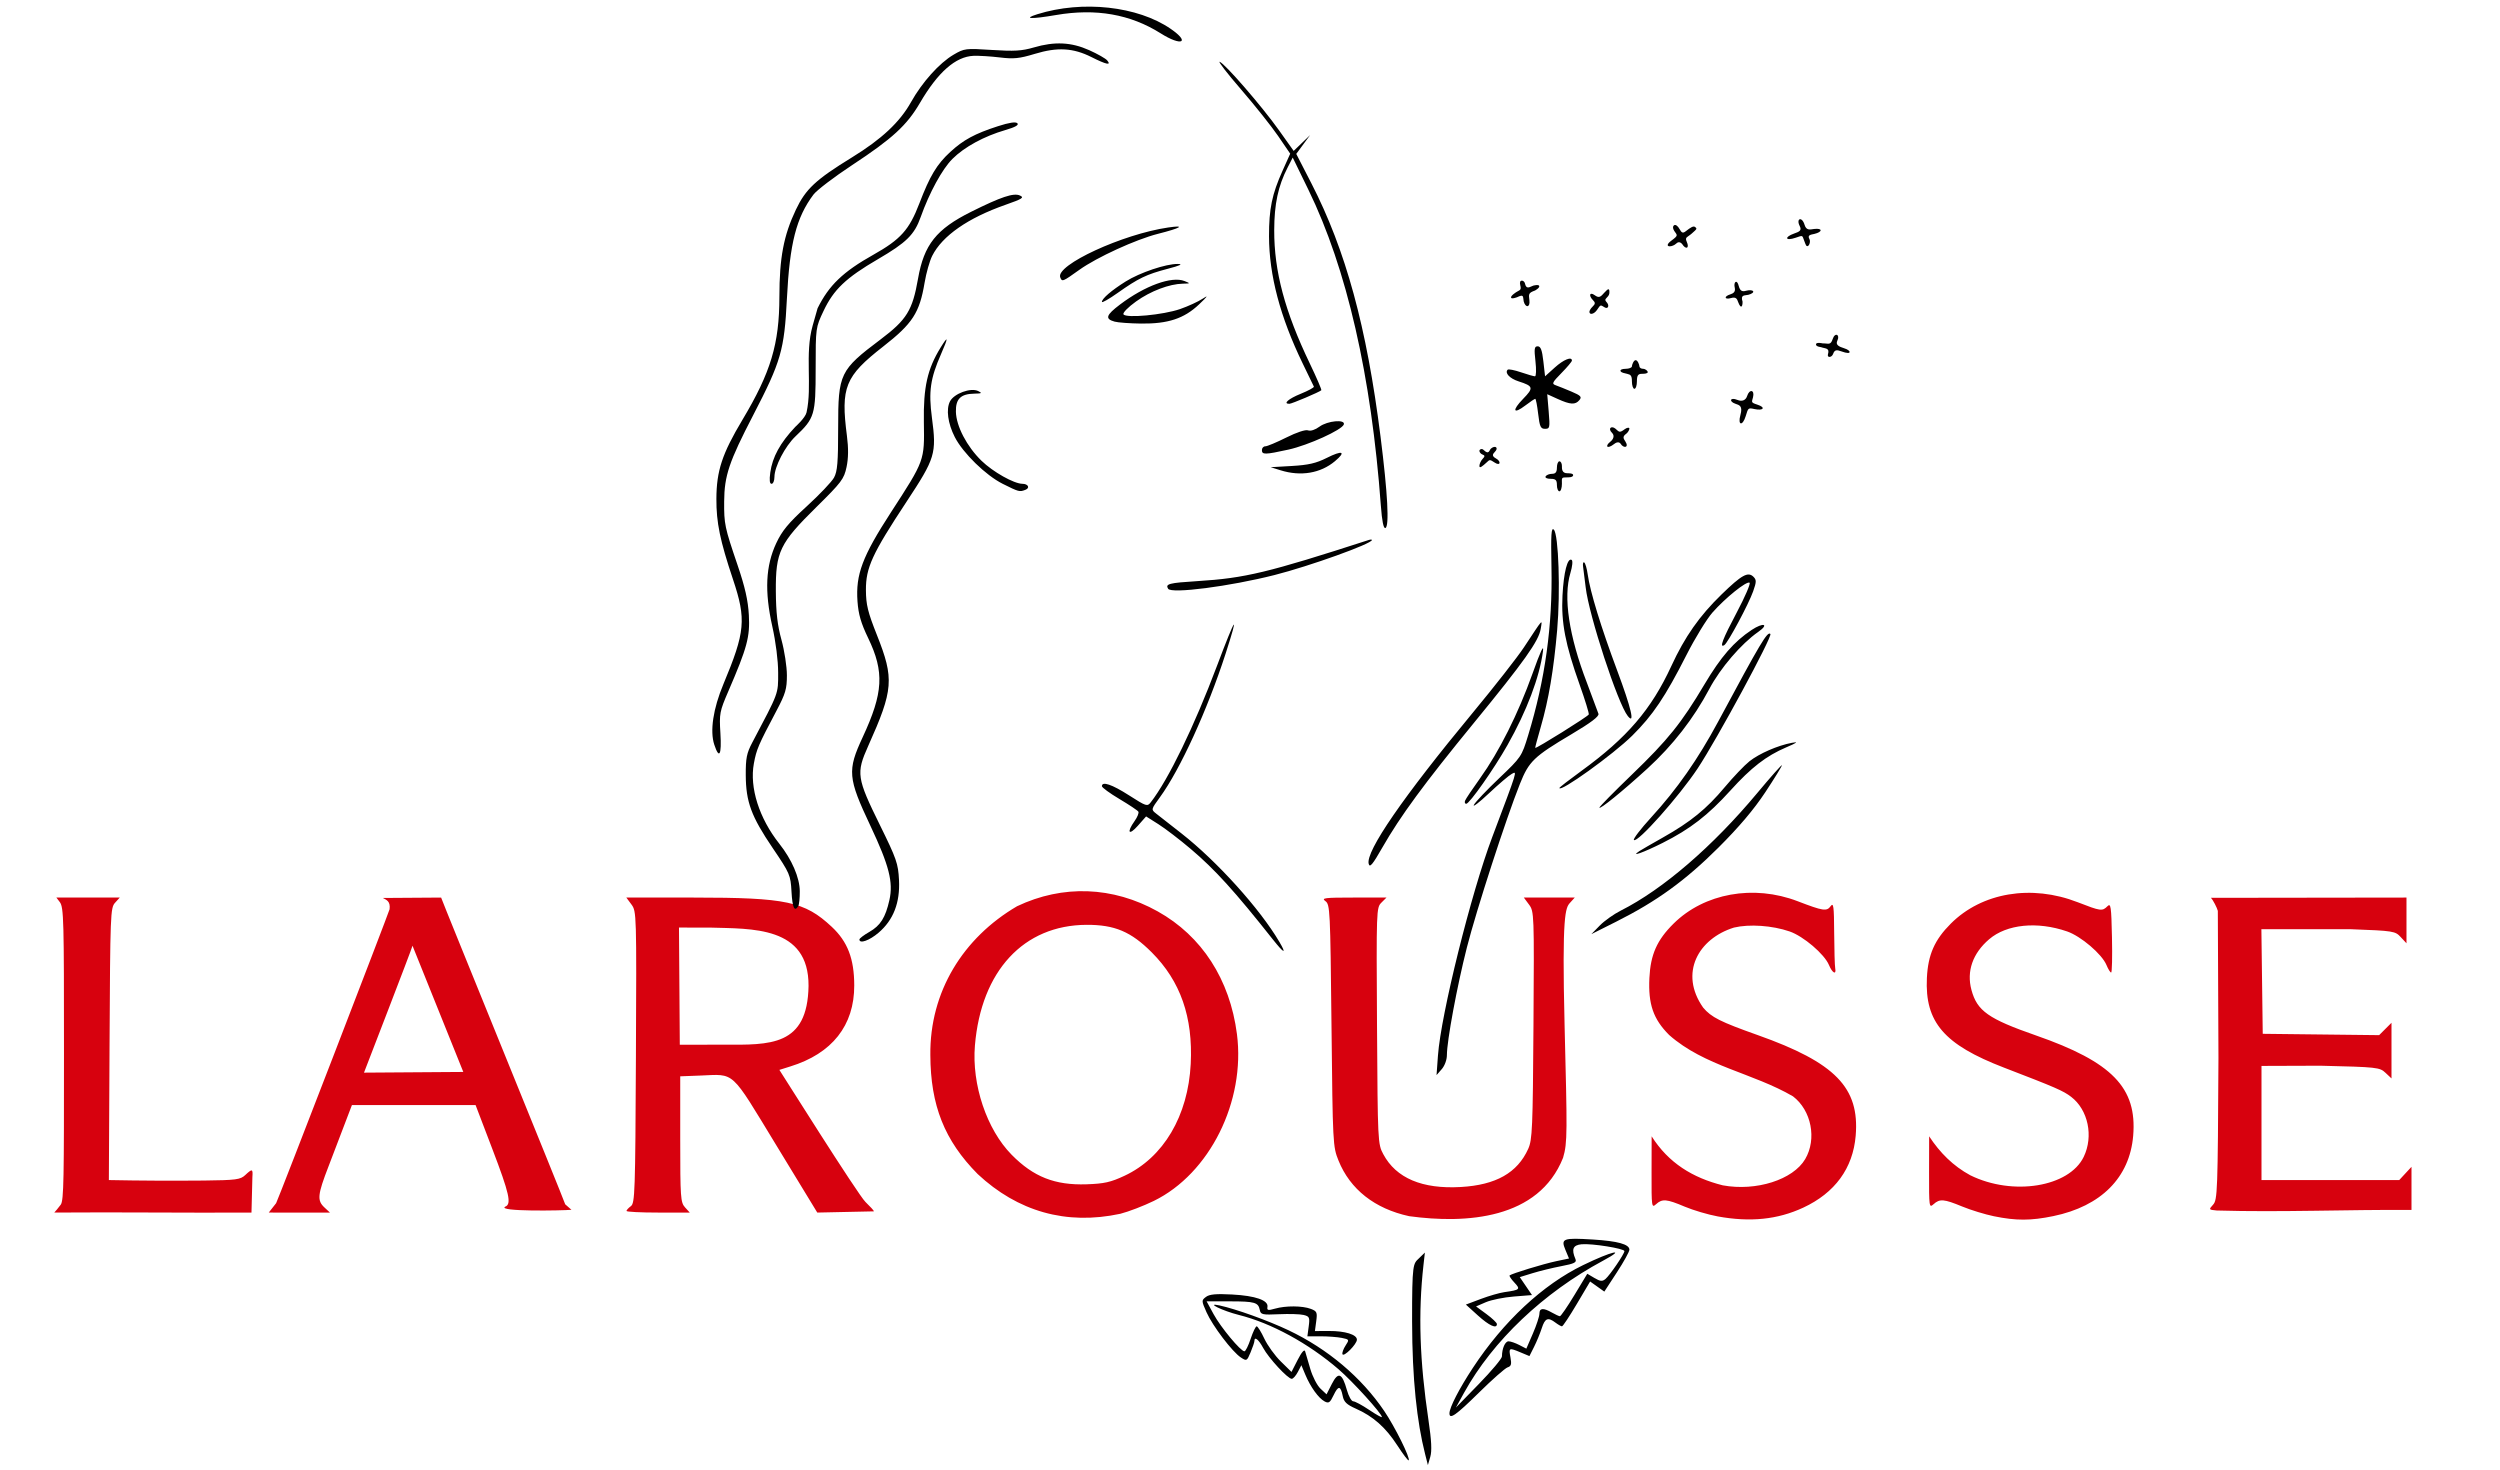 <svg xmlns="http://www.w3.org/2000/svg" viewBox="0 0 1000 588"><path fill="#d7010e" d="M563.653 486.471c-13.756-2.983-23.615-10.745-28.25-22.243-2.26-5.606-2.307-6.516-2.804-54.033-.485-46.378-.584-48.389-2.447-49.75-1.712-1.251-.384-1.418 11.25-1.418h13.191l-2.037 2.037c-2 2-2.032 2.89-1.75 49.25.283 46.593.316 47.267 2.508 51.366 5.127 9.588 15.567 14.008 30.999 13.125 14.07-.805 22.652-5.665 26.979-15.278 1.634-3.629 1.828-8.217 2.099-49.439.293-44.676.263-45.487-1.78-48.25l-2.078-2.811h20.37L628 361.131c-1.808 1.996-3.257 4.501-2.171 48.75 1.054 42.986 1.205 47.163-.604 53.231-9.771 24.615-38.787 26.48-61.571 23.359zm123.441.094c-3.85-.705-9.799-2.464-13.22-3.91-7.266-3.071-8.974-3.216-11.451-.973-1.764 1.596-1.828 1.143-1.797-12.75l.032-14.405c6.748 10.666 16.395 16.577 28.437 19.606 13.365 2.466 28.151-2.241 32.992-10.503 4.707-8.032 2.479-19.473-4.887-25.091-16.01-9.345-35.394-12.042-49.538-24.541-6.343-6.343-8.408-12.296-7.904-22.789.45-9.379 3.037-15.203 9.666-21.761 12.308-12.176 32.029-15.729 49.671-8.949 10.172 3.909 11.591 4.123 13.156 1.983 1.153-1.576 1.355-.069 1.42 10.604.042 6.843.227 13.229.412 14.191.547 2.856-1.145 1.992-2.499-1.276-1.801-4.348-10.208-11.517-15.745-13.425-6.914-2.384-16.101-3.022-22.252-1.547-14.248 4.43-22.013 18.211-12.34 31.997 3.266 3.882 6.851 5.688 21.848 11.011 31.055 11.022 40.793 21.03 39.18 40.267-1.089 12.991-8.297 22.864-21 28.765-10.238 4.756-21.185 5.875-34.18 3.497zm110.5-.059c-3.575-.733-9.303-2.491-12.73-3.906-7.301-3.015-8.975-3.149-11.441-.918-1.764 1.596-1.828 1.143-1.797-12.75l.032-14.405c4.31 6.553 9.563 11.851 16.477 15.594 16.994 8.366 39.504 4.709 45.35-7.368 3.993-8.248 1.774-18.83-5.037-24.025-3.177-2.423-6.183-3.73-26.853-11.676-23.956-9.209-31.684-18.191-30.837-35.843.447-9.316 3.051-15.238 9.566-21.754 12.447-12.447 32.228-15.78 50.771-8.555 9.187 3.58 9.818 3.665 11.876 1.608 1.358-1.358 1.551-.037 1.821 12.502.167 7.711.02 14.019-.326 14.018s-1.193-1.363-1.882-3.028c-1.801-4.348-10.208-11.517-15.745-13.425-11.94-4.117-24.147-2.891-31.182 3.131-6.579 5.632-9.086 12.806-7.078 20.261 2.264 8.409 6.747 11.574 25.783 18.206 30.528 10.635 40.522 20.942 38.913 40.131-1.4 16.701-12.823 28.194-31.947 32.144-9.019 1.863-14.867 1.877-23.733.059zm-406.518-16.88c-13.272-13.406-18.866-27.466-18.936-47.599-.288-25.295 13.086-46.889 34.684-59.532 18.309-8.695 38.31-7.961 56.27 2.066 17.64 9.847 28.863 27.226 31.681 49.056 3.479 26.948-10.917 55.844-33.255 66.753-4.084 1.995-10.108 4.308-13.386 5.142-21.705 4.683-41.074-.959-57.058-15.886zm58.736.68c15.586-7.293 25.438-23.955 26.479-44.779.935-18.694-4.1-33.078-15.609-44.591-8.276-8.28-14.819-11.044-26.039-11.002-25.191.094-42.183 18.449-44.674 48.26-1.307 15.647 4.711 33.572 14.67 43.689 8.735 8.874 17.321 12.266 29.971 11.839 7.08-.239 9.645-.815 15.201-3.415zM21.707 485.024c.247-.183 1.784-2.083 2.591-3.151 1.252-1.655 1.296-10.837 1.296-60.708 0-53.013-.073-58.164-1.655-60.309l-1.397-1.842c.182-.031 3.292.013 12.552.013h12.81L46 361.131c-1.817 2.007-1.918 4.623-2.18 56.5l-.275 54.396c12.656.258 25.314.301 37.972.193 12.941-.151 14.643-.375 16.564-2.181 2.798-2.628 3.118-2.546 2.877.738l-.364 14.25c-26.295.162-52.593-.218-78.887-.003zm88.739-3.747c.723-1.174 45.112-116.28 45.386-117.576.425-3.318-1.378-3.757-2.677-4.513l23.294-.161c.593 1.914 49.038 120.633 49.633 122.696l2.498 2.196c-3.68.341-30.063.794-26.48-1.256 2.603-.999 1.668-5.17-5.187-23.13l-6.681-17.506H140.77l-9.329 24.443c-4.439 11.476-4.664 13.717-1.657 16.518l2.189 2.039H107.5l2.946-3.75zm74.872-52.5c-.108-.317-20.105-49.897-20.316-50.49-.109.914-19.292 50.428-19.407 50.773.134-.011 39.503-.274 39.723-.283zm65.277 55.61c0-.352.787-1.215 1.75-1.919 1.626-1.189 1.769-5.395 2.024-59.582.27-57.462.244-58.343-1.78-61.081l-2.054-2.778h26.942c37.048 0 44.381 1.553 55.228 11.7 6.353 5.942 8.972 12.768 8.995 23.444.035 16.012-8.839 27.248-25.606 32.42l-4.344 1.367c.165.169 31.428 49.943 34.441 52.833 1.871 1.795 3.402 3.482 3.402 3.75l-22.678.487-16.411-26.953c-18.546-30.459-16.288-28.391-30.411-27.852l-8 .305v25.146c0 23.326.138 25.299 1.905 27.25l1.905 2.104H263.25c-6.96 0-12.655-.288-12.655-.64zm72.823-90.025c.146-24.069-22.822-22.807-39.573-23.329l-12.25-.006.325 46.869 17.498-.022c18.615.069 33.619.716 34-23.512zm563.335 89.845c-3.293-.316-3.315-.35-1.5-2.354 1.736-1.917 1.858-5.292 2.13-58.68l-.251-58.826c-.297-1.199-1.897-4.349-2.76-5.212l78.223-.108v18.292l-2.299-2.481c-2.226-2.402-2.858-2.502-19.75-3.143l-35.99-.018.54 41.85 46.554.537 2.473-2.473 2.473-2.473v22.258l-2.405-2.26c-2.317-2.177-3.268-2.281-26-2.827l-23.595.083v45.655h55.096l4.904-5.292v17.245c-25.938-.179-51.907.988-77.841.227z"/><path d="M570.018 581.528c-3.215-12.715-5.142-29.645-5.179-52.911-.037-23.591.435-23.045 2.767-25.311l2.344-2.278-.561 5c-2.16 19.269-1.543 38.239 2.024 62.198 1.185 7.961 1.389 12.152.704 14.5l-.963 3.303-1.138-4.5zm-11.127-3.416c-4.632-7.162-9.65-11.6-16.588-14.669-3.632-1.606-4.743-2.674-5.209-5-.846-4.233-1.771-4.318-3.669-.338-1.426 2.99-1.943 3.344-3.595 2.459-2.419-1.294-5.644-5.776-7.702-10.7l-1.579-3.78-1.426 2.722c-.784 1.497-1.878 2.721-2.431 2.721-1.569 0-9.229-8.281-11.416-12.342-1.851-3.437-3.515-4.753-3.515-2.78 0 .483-.683 2.513-1.518 4.511-1.472 3.524-1.59 3.587-3.882 2.084-3.445-2.257-11.357-12.67-13.766-18.117-2.027-4.583-2.033-4.739-.207-6.122 1.404-1.063 4.024-1.304 10.455-.962 9.365.499 14.584 2.328 14.138 4.956-.238 1.405.203 1.51 2.993.71 4.302-1.234 10.984-1.194 14.35.085 2.441.928 2.644 1.392 2.167 4.947l-.526 3.923 5.648-.023c6.448-.026 11.148 1.436 11.148 3.467 0 1.798-5.336 7.154-5.785 5.807-.188-.563.375-2.118 1.251-3.454 1.557-2.376 1.522-2.444-1.562-3.061-1.735-.347-5.53-.631-8.434-.631h-5.28l.53-3.95c.481-3.589.298-4.008-2.005-4.586-1.394-.35-5.824-.485-9.844-.3-6.65.306-7.345.156-7.706-1.664-.611-3.078-1.953-3.468-11.978-3.485l-9.312-.015 2.812 5.169c2.858 5.253 10.817 14.831 12.325 14.831.455 0 1.574-2.25 2.488-5s1.998-5 2.409-5 1.787 2.216 3.056 4.925 4.233 6.816 6.588 9.126l4.281 4.201 2.5-4.876c1.566-3.055 2.67-4.316 2.955-3.376l2.078 7.071c.893 3.064 2.717 6.599 4.054 7.855l2.432 2.284 2.132-4.179c2.551-5 4.104-4.359 6.021 2.488.69 2.465 1.826 4.481 2.524 4.481s3.565 1.545 6.37 3.432 5.101 3.176 5.101 2.863c0-1.36-11.701-14.253-17.335-19.101-12.097-10.41-26.906-18.481-39.877-21.735-6.57-1.648-13.553-5.07-7.788-3.817 6.653 1.447 19.412 6.037 27.643 9.946 15.663 7.438 29.129 18.794 38.27 32.274 4.306 6.35 10.571 18.987 9.796 19.762-.225.225-2.286-2.493-4.58-6.04zm20.893-12.834c.041-2.333 3.924-9.86 9.321-18.069 12.282-18.681 27.972-33.309 44.157-41.17 11.6-5.634 17.686-6.989 7.988-1.779-23.886 12.833-44.133 32.055-55.58 52.767l-3.316 6 9.204-9.449c5.062-5.197 9.21-10.147 9.218-11 .028-3.218 1.271-6.052 2.653-6.052.788 0 2.709.66 4.268 1.466l2.835 1.466 2.616-6.032c1.439-3.317 2.616-6.902 2.616-7.966 0-2.275 1.545-2.409 5-.434 1.375.786 2.807 1.445 3.183 1.465s2.997-3.795 5.825-8.477l5.142-8.512 2.86 1.689c2.344 1.385 3.137 1.459 4.396.414 1.749-1.452 7.595-10.041 7.595-11.16 0-1.037-13.082-3.129-17.139-2.741-3.459.331-4.135 1.974-2.443 5.931.565 1.322-.438 1.825-5.615 2.815-3.467.663-8.633 1.923-11.481 2.8l-5.178 1.595 2.446 3.59 2.446 3.59-7.268.579c-3.998.318-9.032 1.34-11.188 2.27l-3.92 1.691 4.17 3.067c2.293 1.687 4.17 3.478 4.17 3.98 0 2.055-3.083.663-7.611-3.437l-4.805-4.35 5.958-2.242c3.277-1.233 7.533-2.464 9.458-2.735 6.268-.883 6.527-1.133 3.979-3.845-1.276-1.359-2.131-2.636-1.9-2.838.841-.736 13.551-4.621 18.592-5.683l5.171-1.089-1.444-3.457c-1.892-4.528-1.003-4.864 10.942-4.136 9.995.609 14.66 1.905 14.66 4.072 0 .768-2.257 4.855-5.017 9.081l-5.017 7.685-2.84-2.022-2.84-2.022-5.307 8.966c-2.919 4.931-5.598 8.966-5.952 8.966s-1.519-.661-2.586-1.468c-3.032-2.293-4.191-1.826-5.499 2.218-.667 2.063-2.05 5.416-3.073 7.451l-1.86 3.701-3.473-1.451c-4.734-1.978-4.848-1.923-4.117 1.972.516 2.752.293 3.534-1.139 3.988-.979.311-6.124 4.846-11.433 10.077-9.278 9.143-11.873 10.956-11.826 8.262zm-4.597-143.105c1.183-16.39 13.231-64.851 21.724-87.382 10.309-27.348 10.024-26.425 7.793-25.231-1.115.597-5.229 4.097-9.142 7.777s-6.617 5.753-6.009 4.605 5.148-5.935 10.09-10.638c8.85-8.422 9.026-8.682 11.622-17.195 6.815-22.344 9.79-43.822 9.32-67.298-.263-13.134-.082-15.974.949-14.941 1.903 1.907 2.663 24.865 1.33 40.158-1.39 15.944-3.407 27.869-6.553 38.728-1.316 4.545-2.316 8.326-2.222 8.404.415.34 21.166-12.617 21.418-13.373.155-.464-1.474-5.774-3.618-11.801-5.784-16.253-7.448-24.895-6.893-35.779.475-9.291 2.011-15.262 3.664-14.24.516.319.302 2.559-.498 5.219-2.915 9.684-.595 25.166 6.568 43.842l4.655 12.5c.302 1.04-3.023 3.554-10.845 8.198-14.993 8.902-16.971 10.808-20.562 19.802-5.606 14.043-17.411 50.456-21.234 65.5-3.939 15.501-7.985 37.296-7.985 43.015 0 1.875-.882 4.269-2.071 5.625l-2.071 2.361.567-7.855zm-66.05-46.395c-15.312-19.353-23.13-27.967-32.876-36.226-4.4-3.729-10.211-8.175-12.912-9.881l-4.912-3.101-3.296 3.729c-3.628 4.105-4.593 2.742-1.316-1.86 1.135-1.594 1.818-3.295 1.518-3.78s-3.703-2.758-7.563-5.051-7.018-4.599-7.018-5.125c0-2.082 3.988-.736 10.873 3.668 6.917 4.426 7.289 4.543 8.681 2.75 7.05-9.081 17.364-30.342 26.519-54.668 7.479-19.873 8.95-21.923 3.391-4.73-7.267 22.479-18.169 46.304-26.272 57.413-3.543 4.857-3.553 4.9-1.522 6.5l10.14 7.944c14.211 11.115 31.41 30.171 39.186 43.417 3.013 5.133 1.894 4.705-2.62-1zm-165.368 0c.004-.413 1.798-1.772 3.985-3.021 4.425-2.527 6.438-5.729 8.01-12.74 1.598-7.131-.11-13.81-7.585-29.663-9.048-19.187-9.306-22.14-3.103-35.483 8.261-17.771 8.718-26.092 2.178-39.668-2.858-5.932-3.888-9.478-4.258-14.651-.769-10.752 1.945-17.975 13.39-35.633 13.526-20.869 13.411-20.554 13.159-36.025-.228-14.004 1.401-21.278 6.691-29.865 3.118-5.061 3.172-4.22.169 2.626-4.283 9.765-5.024 14.936-3.639 25.399 1.907 14.407 1.377 16.157-10.193 33.7-13.71 20.786-16.255 26.327-16.205 35.276.033 5.865.748 8.784 4.407 18 6.947 17.495 6.605 21.843-3.498 44.368-4.878 10.877-4.598 12.769 4.685 31.622 6.645 13.495 7.308 15.401 7.639 21.974.458 9.067-2.226 16-8.16 21.08-3.682 3.152-7.69 4.566-7.67 2.707zm296.131-5.557c1.849-1.89 5.649-4.589 8.445-5.997 16.81-8.469 36.757-25.655 54.544-46.995 5.43-6.515 9.873-11.518 9.873-11.118s-3.002 5.27-6.671 10.822c-4.525 6.848-10.556 13.968-18.75 22.135-13.231 13.188-24.687 21.485-40.898 29.62l-9.903 4.97 3.361-3.436zm-323.302-13.584c-.375-6.641-.647-7.271-7.491-17.375-8.614-12.717-10.749-18.496-10.804-29.237-.035-6.769.366-8.772 2.6-13 10.726-20.298 10.359-19.309 10.358-27.93 0-4.814-.948-12.303-2.348-18.568-3.137-14.034-2.656-24.186 1.574-33.226 2.346-5.014 4.848-8.04 12.202-14.762 5.088-4.65 9.998-9.817 10.912-11.483 1.364-2.488 1.661-6.066 1.661-20.029 0-21.607.659-22.978 16.959-35.25 10.475-7.887 12.777-11.618 14.991-24.298 2.377-13.616 7.302-19.815 21.279-26.782 11.907-5.936 16.947-7.62 19.455-6.501 1.853.827 1.071 1.332-5.77 3.734-15.009 5.269-25.261 12.41-29.293 20.404-1.025 2.032-2.39 6.844-3.034 10.694-2.027 12.118-4.802 16.394-16.637 25.633-15.192 11.859-16.963 16.234-14.44 35.667.647 4.983.599 8.95-.153 12.5-1.011 4.777-1.994 6.081-12.058 16.002-14.696 14.487-16.328 17.878-16.223 33.699.057 8.525.639 13.546 2.25 19.41 1.195 4.35 2.174 10.739 2.174 14.196 0 5.438-.557 7.339-4.126 14.09-7.36 13.92-8.027 15.476-9.084 21.179-1.786 9.637 2.101 21.886 10.185 32.092 5.024 6.343 8.137 13.568 8.179 18.983.021 2.712-.256 5.408-.616 5.991-1.508 2.44-2.334.656-2.7-5.831zm230.876-11.103c-1.292-4.941 13.761-26.792 41.682-60.507 8.654-10.45 17.844-22.193 20.421-26.095 7.956-12.047 7.339-11.367 6.713-7.405-.763 4.834-6.588 13.031-26.805 37.72-19.757 24.127-29.387 37.236-36.513 49.708-3.956 6.922-5.061 8.245-5.497 6.578zm108.288-5.101c.825-.537 5.042-2.973 9.371-5.413 11.101-6.257 17.454-11.424 24.728-20.111 3.473-4.148 7.943-8.831 9.933-10.407 3.906-3.094 11.355-6.333 16.968-7.378 2.7-.503 2.175-.085-2.299 1.827-7.982 3.411-13.961 8.038-22.309 17.261-8.961 9.901-16.139 15.447-27.132 20.964-7.776 3.903-13.16 5.797-9.26 3.258zm-2.205-4.436c-.388-.393 2.723-4.46 6.913-9.039 10.364-11.324 18.715-23.264 26.792-38.307 17.045-31.744 19.721-36.236 20.889-35.068.928.928-21.306 42.044-29.067 53.754-7.453 11.245-24.18 30.025-25.528 28.661zm-13.795-12.967c0-.367 5.85-6.303 13-13.192 14.444-13.916 19.808-20.587 29.05-36.132 6.531-10.986 11.812-17.074 18.85-21.731 4.731-3.131 7.164-2.377 2.598.805-6.741 4.698-15.106 14.45-19.498 22.733-6.307 11.893-14.673 22.658-24.816 31.93-9.816 8.974-19.184 16.585-19.184 15.587zm-53.725-2.778c.269-.701 2.956-4.713 5.971-8.915 7.635-10.641 15.296-25.921 20.963-41.81 3.292-9.23 4.625-12.077 4.215-9-1.388 10.399-6.47 23.824-14.195 37.5-5.382 9.529-15.199 23.5-16.511 23.5-.512 0-.712-.574-.442-1.275zm37.725-5.073c0-.23 3.938-3.279 8.75-6.776 18.32-13.31 28.007-24.603 36.028-42 5.401-11.714 11.215-20.004 20.059-28.601 8.079-7.854 10.613-9.253 12.797-7.069 1.215 1.215 1.197 2.02-.134 5.793-1.814 5.141-10.124 20.65-11.531 21.52-2.1 1.298-.717-2.33 5.01-13.14 3.288-6.208 5.58-11.533 5.092-11.835-1.202-.743-9.693 6.083-14.841 11.932-2.307 2.621-6.966 10.223-10.353 16.894-8.541 16.821-13.494 24.192-21.739 32.356-7.639 7.564-29.138 23.003-29.138 20.925zm-338.049-17.301c-1.805-5.47-.463-14.385 3.648-24.225 8.735-20.908 9.191-25.883 3.843-41.868-5.213-15.581-6.691-22.746-6.652-32.257.045-11.196 2.289-18.002 10.423-31.609 11.349-18.987 14.759-30.34 14.776-49.194.014-15.62 1.699-24.521 6.597-34.844 3.925-8.272 7.921-12 22.415-20.912 11.918-7.328 19.149-14.095 23.636-22.118 4.451-7.959 11.349-15.644 17.031-18.974 4.296-2.518 4.78-2.577 15.347-1.892 8.858.574 12 .388 16.698-.99 8.404-2.465 15.031-2.142 22.214 1.081 3.325 1.492 6.556 3.329 7.182 4.083 1.76 2.121-.315 1.686-6.276-1.314-7.329-3.689-13.616-4.047-22.687-1.292-6.156 1.87-8.423 2.101-13.996 1.425-3.657-.443-8.386-.732-10.508-.643-7.172.303-14.238 6.516-21.443 18.852-5.232 8.959-11.013 14.261-27.086 24.841-7.212 4.748-14.187 10.065-15.499 11.816-6.874 9.172-9.501 19.463-10.615 41.575-1.039 20.642-2.35 25.18-13.477 46.632-9.672 18.647-11.552 24.227-11.624 34.497-.064 9.099.187 10.29 5.352 25.48 2.999 8.819 4.199 14.121 4.525 20 .485 8.744-.66 12.996-8.215 30.5-3.482 8.068-3.643 8.92-3.164 16.75.536 8.754-.459 10.624-2.447 4.601zm365.413-11.445c-3.995-4.943-15.576-40.322-16.86-51.506l-1.028-8.17c-.193-1.249.008-2.048.447-1.777s1.065 2.418 1.391 4.77c.956 6.895 5.314 21.107 11.801 38.481 5.624 15.064 7.213 21.869 4.25 18.202zm-183.873-50.921c-1.209-1.956.305-2.35 11.783-3.068 18.965-1.186 27.994-3.355 68.476-16.45.688-.222 1.25-.215 1.25.017 0 1.489-24.91 10.444-38.957 14.005-17.96 4.553-41.274 7.564-42.552 5.496zm85.091-33.196c-3.827-52.104-13.636-94.911-28.951-126.344l-6.307-12.946-2.052 4c-3.789 7.387-5.323 14.568-5.35 25.04-.043 16.461 4.231 32.473 14.23 53.316 2.733 5.696 4.806 10.518 4.608 10.717-.704.704-11.834 5.427-12.789 5.427-2.659 0-.371-2.011 4.568-4.016 3.047-1.237 5.409-2.526 5.25-2.866l-4.456-9.212c-9.023-18.61-13.457-35.343-13.489-50.906-.023-10.988 1.185-16.831 5.43-26.275l3.046-6.775-4.81-7.04c-2.646-3.872-9.308-12.245-14.806-18.607s-9.368-11.362-8.6-11.112c2.061.673 16.932 17.838 23.712 27.369l5.887 8.276 3.293-3.168 3.293-3.168-2.776 3.768-2.776 3.768 6.029 11.732c13.772 26.799 22.136 57.415 27.677 101.307 2.873 22.753 3.577 36.036 1.942 36.611-.742.261-1.347-2.73-1.8-8.897zm-151.273-8.793c-6.744-3.37-15.892-12.299-19.157-18.699-2.791-5.471-3.55-11.163-1.907-14.297 1.632-3.112 8.289-5.551 11.236-4.117 1.732.843 1.514.992-1.54 1.05-5.428.103-7.459 2.105-7.344 7.238.13 5.766 4.376 13.906 10.223 19.595 4.58 4.456 13.009 9.206 16.371 9.226 2.317.013 3.155 1.663 1.221 2.405-2.366.908-2.621.841-9.104-2.399zm221.692.504c0-2.015-.496-2.5-2.559-2.5-1.451 0-2.292-.433-1.941-1 .34-.55 1.492-1 2.559-1 1.404 0 1.941-.692 1.941-2.5 0-1.375.45-2.5 1-2.5s1 .831 1 1.847-.125 2.985 2.25 2.932c0 0 2.178-.067 2.25.679.103 1.067-2.25.961-2.25.961-2.631-.027-2.25.156-2.25 2.58 0 1.65-.45 3-1 3s-1-1.125-1-2.5zm-314.655-5.003c.851-6.208 3.955-11.877 10.015-18.287 0 0 4.002-3.571 4.49-5.762 2.349-10.555-.777-23.364 2.437-34.692l1.979-6.974c4.541-9.194 10.179-14.601 22.341-21.428 10.85-6.09 14.34-9.983 18.351-20.468 4.238-11.079 6.982-15.653 12.372-20.622 5.262-4.85 9.836-7.321 19.077-10.307 4.574-1.478 7.093-1.857 7.779-1.171s-.863 1.56-4.783 2.7c-8.546 2.484-16.433 6.781-21.201 11.548-4.092 4.092-9.209 13.467-12.693 23.256-2.52 7.08-5.685 10.198-17.137 16.878-12.76 7.444-17.659 12.106-21.717 20.674-3.142 6.632-3.155 6.724-3.159 23.159-.005 18.449-.386 19.726-8.052 27-4.175 3.962-8.419 12.139-8.434 16.25-.005 1.512-.521 2.75-1.146 2.75-.771 0-.938-1.446-.519-4.503zm204.155-.897-4-1.246 8.5-.491c6.592-.381 9.71-1.1 13.888-3.205 6.359-3.203 7.951-2.585 3.326 1.292-5.765 4.834-13.657 6.161-21.715 3.65zm79.5-1.745c0-.8.563-2.051 1.25-2.78 1-1.06 1-1.417 0-1.783-.687-.252-1.25-.919-1.25-1.482s.94-1.067 1.627-.399c2.276 2.212 2.256.102 3.024-.536 1.75-1.453 3.136-.262 1.546 1.328-.893.893-1.343 1.673.404 2.629 2.242 1.226 1.756 3.152-.423 1.711-2.164-1.431-2.03-1.235-3.356-.034-1.555 1.407-2.822 2.519-2.822 1.346zm-87-6.355c0-.825.614-1.5 1.366-1.5s4.525-1.581 8.386-3.512c4.185-2.093 7.702-3.251 8.707-2.865s2.858-.219 4.573-1.488c3.208-2.372 10.418-3.027 9.738-.885-.69 2.172-14.257 8.329-22.196 10.073-9.364 2.058-10.574 2.078-10.574.177zm139.307-3.287c1.231-.953 1.922-2.439.738-3.6-1.8-1.764-.241-2.989 1.363-1.673 1.398 1.147 1.494 1.928 3.673.242.984-.761 1.919-.771 1.919-.249s-.675 1.617-1.243 2.024c-1.651 1.18-1.141 1.924-.4 3.059 1.65 2.529-.662 2.917-1.858.982-.414-.67-1.375-.876-2.493 0-3.076 2.41-3.811.851-1.698-.784zm-28.807-11.213c-.383-3.3-.907-6-1.165-6s-2.026 1.188-3.929 2.639c-4.925 3.757-5.494 2.059-.889-2.656 4.267-4.37 4.083-5.07-1.837-6.963-3.574-1.143-5.656-3.377-4.358-4.676.313-.313 2.699.156 5.302 1.043s5.125 1.612 5.604 1.612.566-2.7.193-6c-.576-5.087-.439-6 .901-6 1.188 0 1.748 1.486 2.258 6l.679 6 3.874-3.5c3.543-3.201 6.868-4.55 6.868-2.788 0 .392-1.878 2.626-4.174 4.965-3.747 3.818-3.977 4.321-2.25 4.923 1.058.369 3.892 1.509 6.297 2.534 3.702 1.577 4.182 2.094 3.128 3.365-1.633 1.967-3.6 1.867-8.687-.443l-4.185-1.9.58 6.922c.545 6.497.455 6.922-1.466 6.922-1.758 0-2.145-.848-2.743-6zm80.89.523c1.03-3.722-.354-3.981-2.08-4.581-2.556-.888-2.045-2.71.872-1.509 1.98.815 3.39.05 3.886-1.513.942-2.969 3.126-2.542 2.375.452-.49 1.953-.957 2.102 1.697 2.948 3.564 1.136 2.437 2.559-1.142 1.773-2.518-.553-2.476-.46-3.484 2.848-1.251 4.106-3.265 3.708-2.123-.418zm-43.39-13.523c0-2.303-.488-2.668-1.941-3-1.067-.244-2.219-.45-2.559-1-.351-.567.49-1 1.941-1 1.407 0 2.559-.45 2.559-1s.675-2.462 1.5-2.462 1.5 1.912 1.5 2.462.675 1 1.5 1 1.825.775 1.825 1.325-1.225.675-2.325.675c-1.556 0-2 .667-2 3 0 1.65-.45 3-1 3s-1-1.35-1-3zm78.428-10.844c.781-2.614-1.098-2.174-2.829-2.83 0 0-2.129-.194-1.961-1.174.161-.941 2.695-.32 2.695-.32 2.264-.054 3.122.89 3.98-1.751.922-2.84 3.043-1.742 1.871.629-.848 1.716.623 2.424 2.735 3.075 1.504.464 2.202 1.099 2.155 1.522-.046.412-.785.631-3.415-.326-1.65-.601-2.576-.669-3.159 1.018-.554 1.601-2.521 1.657-2.072.156zM445.837 128.65c-3.933-1.099-3.459-2.592 2.176-6.846 9.996-7.547 20.674-11.429 25.803-9.38 2.403.96 2.392.978-.622 1.041-5.478.113-12.934 2.941-18.763 7.114-3.204 2.294-5.413 4.553-5.041 5.155 1.005 1.627 15.884.238 22.661-2.115 3.184-1.105 7.234-2.966 9-4.134 2.423-1.603 2.072-1.045-1.428 2.272-5.987 5.673-12.437 7.804-23.225 7.672-4.474-.055-9.227-.405-10.561-.778zm189.926-3.923c0-.44.518-1.362 1.2-2 1.258-1.177 1.177-1.71.244-2.644-1.858-1.858-1.318-3.445.628-2.034 1.811 1.314 2.362.758 4-1.088 1.525-1.718 1.928-1.559 1.928-.149 0 .878-.169 1.375-1.049 2.244s-.678 1.094.122 2.059c.942 1.135.375 2.666-.991 1.817-1.831-1.137-1.585-1.031-3.082 1.094-1.208 1.715-3 2.002-3 .7zm-26.29-4.2c-.329-2.072.071-2.913-2.623-1.646 0 0-2.221.864-2.425.191-.238-.788 2.087-2.219 2.087-2.219 1.238-.863 2.159-.606 1.6-2.741-.686-2.621 1.58-2.076 1.85-.784.579 2.772 2.104 1.305 3.344.927 0 0 2.166-.599 2.388.134.239.788-1.681 1.813-1.681 1.813-2.644.962-2.575 1.395-2.25 3.948.365 2.867-1.565 3.148-2.29.378zm85.8.331c-.456-1.38-.922-2.192-2.877-1.632-2.61.748-2.96-.663-.246-1.494 2.727-.835 1.599-2.523 1.619-3.706.026-1.514 1.102-2.075 1.698.283.657 2.601 1.868 2.301 3.305 1.925 1.094-.286 2.211-.16 2.483.279s-.597 1.073-1.93 1.408c-1.447.363-3.252-.191-2.298 2.775 0 0 .058 1.783-.524 1.923-.568.137-1.231-1.763-1.231-1.763zm-254.51-.106c0-1.301 3.857-4.613 9.5-8.157 5.676-3.565 16.175-7.095 20.855-7.013 2.21.039 1.013.614-4.031 1.936-8.515 2.232-11.754 3.795-20.074 9.685-3.437 2.434-6.25 4.031-6.25 3.549zm-16.675-9.821c-1.88-4.899 24.973-17.288 43.219-19.939 7.102-1.032 5.1.2-4.125 2.539-8.792 2.229-24.409 9.375-31.385 14.36-6.821 4.875-6.981 4.938-7.71 3.04zM672.891 97.66c-.888-1.07-1.762-.898-2.485-.175-.573.573-1.706 1.042-2.517 1.042-1.111 0-1.236-.87.634-2.25 3.012-2.222 2.345-2.127 1.162-3.933-.669-1.022-.593-1.902.016-2.278.529-.327 1.466.347 2.082 1.498.877 1.639 1.393 1.81 2.502.945 2.06-1.606 3.103-2.236 3.749-1.709.901.736.733.777-1.365 2.647-1.651 1.472-2.843 1.341-1.971 3.264 1.221 2.693-.407 3.207-1.808.949zm48.792-1.363c-.856-2.266-.434-2.222-3.419-1.204-4.232 1.444-4.622-.279-.609-1.678 2.176-.758 3.139-1.228 2.221-3.029-1.526-2.993.907-3.982 1.958-.44.727 2.448 2.343 1.818 3.787 1.649 3.597-.42 3.356 1.214.149 1.965-1.338.313-2.943.389-2.006 2.061.544.971-.053 2.637-.675 2.812-.631.177-.807-.551-1.406-2.136zM464.262 13.335c-12.117-7.645-25.919-10.063-41.831-7.326-9.985 1.717-13.51 1.566-7.486-.32 18.06-5.655 40.127-3.236 53.327 5.846 7.999 5.503 4.411 7.114-4.01 1.8z"/></svg>
